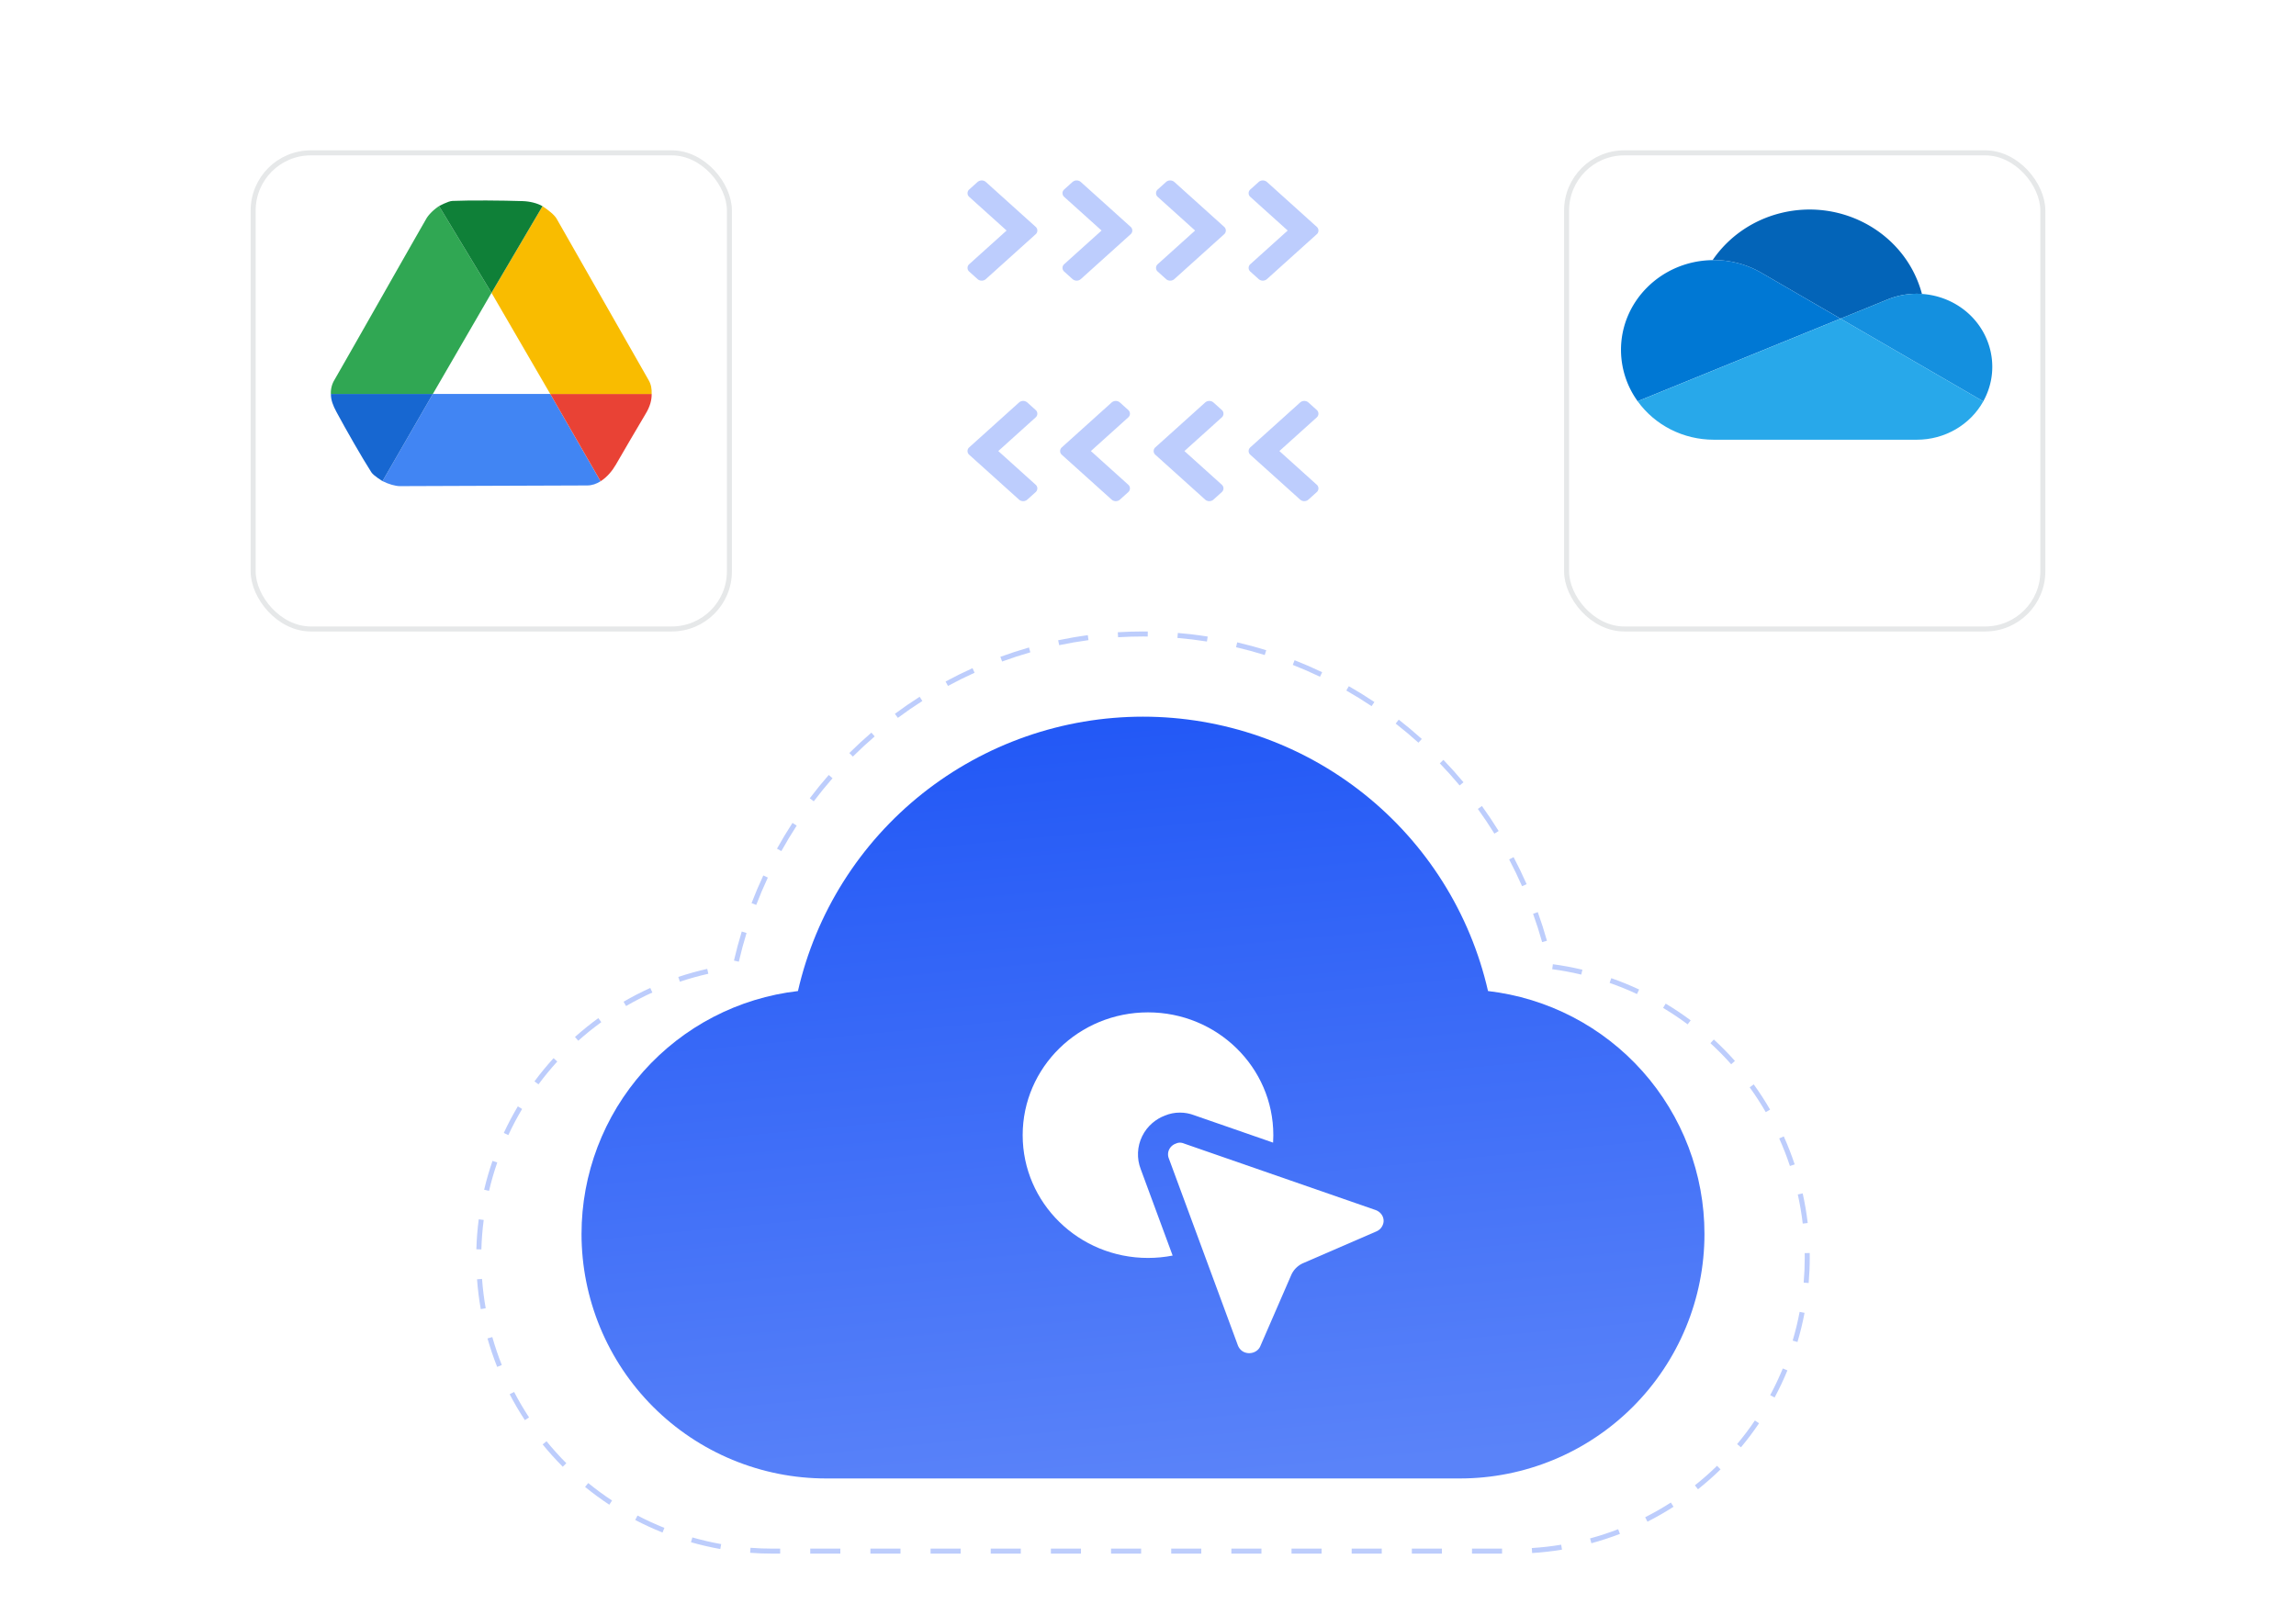 <svg xmlns="http://www.w3.org/2000/svg" fill="none" width="458" height="320"><defs><filter id="b" filterUnits="objectBoundingBox" color-interpolation-filters="sRGB" x="-40" y="-30" width="176" height="176"><feFlood flood-opacity="0" result="BackgroundImageFix"/><feColorMatrix in="SourceAlpha" values="0 0 0 0 0 0 0 0 0 0 0 0 0 0 0 0 0 0 127 0"/><feOffset dy="10"/><feGaussianBlur stdDeviation="10"/><feColorMatrix values="0 0 0 0 0 0 0 0 0 0 0 0 0 0 0 0 0 0 0.05 0"/><feBlend in2="BackgroundImageFix" result="effect1_dropShadow"/><feBlend in="SourceGraphic" in2="effect1_dropShadow" result="shape"/></filter><filter id="c" filterUnits="objectBoundingBox" color-interpolation-filters="sRGB" x="-40" y="-30" width="176" height="176"><feFlood flood-opacity="0" result="BackgroundImageFix"/><feColorMatrix in="SourceAlpha" values="0 0 0 0 0 0 0 0 0 0 0 0 0 0 0 0 0 0 127 0"/><feOffset dy="10"/><feGaussianBlur stdDeviation="10"/><feColorMatrix values="0 0 0 0 0 0 0 0 0 0 0 0 0 0 0 0 0 0 0.05 0"/><feBlend in2="BackgroundImageFix" result="effect1_dropShadow"/><feBlend in="SourceGraphic" in2="effect1_dropShadow" result="shape"/></filter><linearGradient x1=".439" y1="0" x2=".576" y2="1" id="a"><stop offset="0%" stop-color="#1149ED"/><stop offset="0%" stop-color="#2258F6"/><stop offset="100%" stop-color="#5A83F9"/></linearGradient></defs><g style="mix-blend-mode:passthrough"><rect width="458" height="320" rx="0" fill="#FFF"/><g style="mix-blend-mode:passthrough"><g style="mix-blend-mode:passthrough"><path d="M211.077 127.754q2.94-.616 5.916-1.017l.133.992q-2.939.395-5.844 1.004l-.205-.98zm-11.524 3.301q2.819-1.033 5.703-1.86l.275.962q-2.849.816-5.634 1.837l-.344-.939zm-10.932 4.93q2.64-1.428 5.376-2.662l.41.912q-2.701 1.218-5.31 2.63l-.476-.88zm-10.112 6.447q2.41-1.792 4.94-3.405l.538.843q-2.5 1.594-4.881 3.364l-.597-.802zm-9.09 7.822q2.132-2.116 4.406-4.073l.653.757q-2.248 1.935-4.353 4.026l-.705-.71zm-7.89 9.031q1.812-2.396 3.786-4.656l.754.658q-1.951 2.233-3.742 4.601l-.797-.603zm-6.54 10.05q1.457-2.626 3.094-5.14l.838.545q-1.617 2.485-3.058 5.08l-.874-.485zm-5.073 10.867q1.077-2.803 2.346-5.521l.906.423q-1.254 2.687-2.318 5.457l-.934-.359zm-3.51 11.466q.677-2.927 1.556-5.798l.956.293q-.869 2.838-1.539 5.73l-.974-.225zm-11.105 3.267q2.847-.954 5.775-1.614l.22.976q-2.879.649-5.677 1.586l-.318-.948zm-10.918 4.94q2.597-1.51 5.334-2.748l.412.911q-2.69 1.217-5.244 2.701l-.502-.864zm-9.694 7.039q2.239-2.002 4.669-3.766l.587.809q-2.388 1.734-4.59 3.702l-.666-.745zm-8.075 8.853q1.788-2.413 3.813-4.632l.738.674q-1.99 2.182-3.748 4.554l-.803-.596zm-6.122 10.299q1.265-2.723 2.8-5.305l.859.511q-1.509 2.538-2.752 5.215l-.907-.421zm-3.917 11.325q.688-2.923 1.67-5.762l.945.327q-.965 2.791-1.642 5.664l-.973-.229zm-1.551 11.88q.084-3.003.473-5.982l.992.13q-.383 2.928-.466 5.88l-1-.028zm.876 11.941q-.522-2.958-.742-5.954l.998-.073q.216 2.945.73 5.853l-.986.174zm3.271 11.528q-1.108-2.791-1.928-5.68l.962-.273q.806 2.84 1.896 5.584l-.93.369zm5.53 10.629q-1.65-2.51-3.035-5.174l.887-.461q1.362 2.619 2.983 5.086l-.835.549zm7.56 9.294q-2.121-2.125-4.016-4.455l.775-.631q1.863 2.29 3.949 4.38l-.708.706zm9.28 7.578q-2.506-1.654-4.832-3.553l.632-.775q2.287 1.867 4.751 3.493l-.55.835zm10.62 5.548q-2.79-1.113-5.45-2.504l.462-.886q2.617 1.367 5.358 2.461l-.37.929zm11.52 3.292q-2.957-.528-5.845-1.354l.275-.961q2.84.811 5.746 1.33l-.175.985zm11.945.919h-1.564q-2.217 0-4.427-.166l.075-.997q2.173.163 4.352.163h1.564v1zm12 0h-6v-1h6v1zm12 0h-6v-1h6v1zm12 0h-6v-1h6v1zm12 0h-6v-1h6v1zm12 0h-6v-1h6v1zm12 0h-6v-1h6v1zm12 0h-6v-1h6v1zm12 0h-6v-1h6v1zm12 0h-6v-1h6v1zm12 0h-6v-1h6v1zm12 0h-6v-1h6v1zm12 0h-6v-1h6v1zm11.952-.792q-2.962.49-5.96.677l-.062-.998q2.947-.184 5.859-.666l.163.987zm11.563-3.145q-2.803 1.078-5.701 1.866l-.263-.965q2.85-.775 5.605-1.835l.359.934zm10.689-5.414q-2.527 1.622-5.206 2.979l-.452-.892q2.634-1.334 5.118-2.929l.54.842zm9.377-7.459q-2.149 2.098-4.499 3.968l-.622-.783q2.31-1.838 4.422-3.901l.699.716zm7.678-9.199q-1.68 2.489-3.605 4.794l-.768-.64q1.892-2.267 3.545-4.714l.828.56zm5.664-10.559q-1.144 2.777-2.563 5.423l-.882-.473q1.396-2.601 2.52-5.331l.925.381zm3.415-11.482q-.559 2.949-1.415 5.827l-.959-.285q.842-2.829 1.392-5.729l.982.187zm1.029-11.931q.007.46.007.919 0 2.539-.218 5.07l-.996-.086q.214-2.487.214-4.984 0-.451-.007-.903l1-.016zm-1.401-11.9q.652 2.931 1.003 5.914l-.993.117q-.345-2.932-.986-5.814l.976-.217zm-3.773-11.371q1.23 2.74 2.176 5.591l-.949.314q-.93-2.802-2.139-5.495l.912-.41zm-5.991-10.377q1.758 2.435 3.259 5.036l-.866.5q-1.476-2.557-3.204-4.95l.811-.586zm-7.963-8.955q2.214 2.031 4.21 4.276l-.747.664q-1.963-2.206-4.139-4.203l.676-.737zm-9.605-7.162q2.577 1.542 4.985 3.337l-.598.801q-2.367-1.764-4.9-3.28l.513-.858zm-10.852-5.077q2.836.99 5.557 2.263l-.424.906q-2.675-1.251-5.463-2.225l.33-.944zm-11.65-2.781q2.974.397 5.893 1.094l-.232.973q-2.87-.685-5.794-1.076l.133-.991zm-3.01-10.398q1.014 2.825 1.829 5.715l-.962.272q-.806-2.858-1.808-5.65l.941-.338zm-4.827-10.976q1.396 2.654 2.604 5.401l-.915.403q-1.194-2.715-2.574-5.339l.885-.465zm-6.316-10.197q1.756 2.434 3.337 4.988l-.85.526q-1.563-2.524-3.298-4.929l.811-.585zm-7.683-9.206q2.081 2.162 4.005 4.468l-.768.64q-1.901-2.278-3.958-4.414l.721-.694zm-8.909-8.027q2.366 1.844 4.598 3.855l-.67.743q-2.205-1.987-4.543-3.81l.615-.788zm-9.961-6.676q2.606 1.487 5.101 3.16l-.557.83q-2.465-1.652-5.04-3.122l.496-.868zm-10.813-5.18q2.791 1.098 5.498 2.394l-.432.902q-2.674-1.28-5.432-2.365l.366-.93zm-11.451-3.568q2.922.683 5.789 1.576l-.297.955q-2.833-.883-5.72-1.558l.228-.973zm-11.841-1.875q2.99.253 5.955.722l-.156.988q-2.929-.464-5.883-.713l.084-.997zm-5.995-.287l-.011 1q-.471-.006-.942-.006-2.489 0-4.973.152l-.061-.998q2.515-.154 5.034-.154.477 0 .953.006z" fill-rule="evenodd" fill="#BDCDFC"/><path d="M159.173 197.744q.33-1.444.72-2.874.391-1.429.842-2.84.45-1.411.96-2.803.51-1.39 1.078-2.76.568-1.368 1.193-2.712.625-1.343 1.307-2.66.681-1.316 1.418-2.602.736-1.286 1.526-2.54.79-1.255 1.632-2.476.843-1.22 1.736-2.403.893-1.184 1.835-2.33.942-1.145 1.932-2.25.99-1.104 2.025-2.166 1.035-1.062 2.114-2.08 1.08-1.018 2.201-1.99 1.122-.971 2.283-1.895 1.161-.924 2.36-1.798 1.2-.874 2.435-1.697 1.235-.824 2.504-1.594 1.269-.77 2.57-1.487 1.3-.717 2.629-1.379 1.33-.661 2.685-1.266 1.356-.605 2.737-1.153 1.38-.548 2.782-1.037 1.403-.49 2.824-.92 1.422-.43 2.86-.8 1.44-.37 2.892-.68 1.453-.309 2.918-.557 1.465-.248 2.938-.435 1.474-.186 2.955-.31 1.48-.125 2.965-.188 1.484-.062 2.97-.062 1.486 0 2.97.062 1.484.063 2.965.187 1.48.125 2.954.311 1.474.187 2.939.435t2.918.558q1.452.309 2.891.679 1.439.37 2.86.8 1.422.43 2.824.92 1.403.489 2.783 1.037 1.381.547 2.737 1.153 1.356.605 2.685 1.266 1.329.662 2.629 1.379 1.301.716 2.57 1.487 1.268.77 2.503 1.594 1.236.823 2.435 1.697 1.199.874 2.361 1.798 1.161.924 2.282 1.895 1.122.972 2.201 1.99t2.115 2.08q1.035 1.062 2.025 2.167.99 1.104 1.932 2.25.942 1.145 1.835 2.328.893 1.184 1.735 2.404.843 1.22 1.633 2.475.79 1.254 1.526 2.54.736 1.287 1.418 2.603.681 1.316 1.307 2.66.625 1.344 1.193 2.712.568 1.369 1.078 2.76.509 1.391.96 2.803.45 1.411.841 2.84.391 1.43.721 2.873 1.102.128 2.197.306 1.096.178 2.182.405 1.086.227 2.161.504 1.075.276 2.136.601 1.061.325 2.106.698 1.045.373 2.073.793 1.027.42 2.034.887 1.007.466 1.992.978.984.512 1.945 1.068.96.555 1.894 1.154.935.6 1.841 1.24.906.641 1.782 1.323.876.681 1.72 1.402.844.72 1.654 1.478.81.758 1.585 1.553.776.794 1.514 1.622.738.83 1.438 1.69.699.862 1.359 1.754t1.279 1.814q.618.921 1.194 1.87.577.948 1.109 1.922t1.02 1.97q.487.997.929 2.016.442 1.018.837 2.055.395 1.037.742 2.09.347 1.055.646 2.124.3 1.068.55 2.15.25 1.08.451 2.172.201 1.091.352 2.19.15 1.1.251 2.206.101 1.105.152 2.213.05 1.109.05 2.219 0 1.197-.059 2.394-.059 1.196-.176 2.388-.117 1.192-.293 2.377-.176 1.184-.41 2.359-.233 1.175-.524 2.337-.291 1.162-.639 2.308-.348 1.146-.751 2.274-.404 1.127-.862 2.234-.458 1.106-.97 2.189-.513 1.083-1.077 2.139-.565 1.057-1.18 2.084-.616 1.027-1.282 2.023-.665.996-1.379 1.958-.713.962-1.473 1.888-.76.926-1.564 1.813-.804.888-1.651 1.735-.847.847-1.735 1.651-.887.804-1.813 1.564-.926.76-1.888 1.473-.962.714-1.958 1.379-.996.666-2.023 1.282-1.027.615-2.084 1.18-1.056.564-2.139 1.077-1.083.512-2.189.97-1.107.458-2.234.862-1.128.403-2.274.751-1.146.348-2.308.639-1.162.291-2.337.525-1.175.233-2.359.409-1.185.176-2.377.293-1.192.117-2.388.176-1.197.059-2.394.059H164.79q-1.197 0-2.394-.059-1.196-.059-2.388-.176-1.192-.117-2.377-.293-1.184-.176-2.36-.409-1.174-.234-2.336-.525-1.162-.291-2.308-.639-1.146-.348-2.274-.751-1.127-.404-2.234-.862-1.107-.458-2.19-.97-1.082-.513-2.138-1.077-1.057-.565-2.084-1.18-1.027-.616-2.023-1.282-.996-.665-1.958-1.379-.962-.713-1.888-1.473-.926-.76-1.813-1.564-.888-.804-1.735-1.651-.847-.847-1.65-1.735-.805-.887-1.565-1.813-.76-.926-1.473-1.888-.714-.962-1.38-1.958-.665-.996-1.28-2.023-.616-1.027-1.18-2.084-.566-1.056-1.078-2.139-.512-1.083-.97-2.189-.458-1.107-.862-2.234-.403-1.128-.751-2.274-.348-1.146-.639-2.308-.29-1.162-.525-2.337-.233-1.175-.409-2.359-.176-1.185-.293-2.377-.117-1.192-.176-2.388-.059-1.197-.059-2.394 0-1.11.05-2.219.05-1.108.152-2.213.1-1.105.251-2.205t.352-2.19q.201-1.092.451-2.173t.55-2.15q.299-1.069.646-2.123.347-1.054.742-2.09.395-1.038.837-2.056.441-1.018.929-2.015.487-.997 1.02-1.97.532-.974 1.108-1.923.576-.948 1.195-1.87.618-.92 1.278-1.813.66-.892 1.36-1.754.7-.861 1.437-1.69.739-.828 1.514-1.623.775-.794 1.585-1.552.81-.758 1.654-1.478.844-.721 1.72-1.403.876-.68 1.782-1.322.906-.64 1.84-1.24.934-.599 1.895-1.155.96-.556 1.945-1.067.985-.512 1.992-.978 1.007-.467 2.034-.887t2.072-.793q1.045-.373 2.106-.698 1.061-.325 2.136-.602 1.075-.276 2.16-.504 1.087-.227 2.182-.405 1.096-.178 2.198-.305z" fill-rule="evenodd" fill="url(#a)"/><path d="M229 251c-13.807 0-25-10.969-25-24.5s11.193-24.5 25-24.5 25 10.969 25 24.5c0 .5-.015.998-.046 1.491l-15.654-5.435-.019-.008q-1.425-.548-2.92-.548-1.58 0-3.014.606-1.372.523-2.488 1.488-1.28 1.107-2.021 2.621l-.002.003q-.754 1.54-.828 3.252-.075 1.715.544 3.317l6.365 17.24c-1.59.31-3.234.473-4.917.473z" fill-rule="evenodd" fill="#FFF"/><path d="M233.226 229.355a2.202 2.202 0 00-.077 1.767l13.777 37.315c.24.62.72 1.164 1.361 1.397 1.201.465 2.644-.078 3.124-1.242l6.167-14.196a4.634 4.634 0 012.484-2.405l14.497-6.284a2.345 2.345 0 001.281-1.319c.481-1.163-.16-2.482-1.442-2.947l-38.205-13.266c-.561-.233-1.122-.233-1.602 0-.602.2-1.094.626-1.365 1.18z" fill="#FFF"/></g><g style="mix-blend-mode:passthrough"><g style="mix-blend-mode:passthrough" filter="url(#b)"><rect x="50" y="20" width="96" height="96" rx="12" fill="#FFF"/><rect x="50.5" y="20.5" width="95" height="95" rx="11.5" stroke="#E6E8E9"/></g><g style="mix-blend-mode:passthrough"><path d="M109.769 78.611h-23.43l-10.033 17.39c1.207.61 2.578.999 3.464.999 9.217 0 28.027-.136 37.364-.136.96 0 1.86-.324 2.664-.833L109.77 78.61z" fill="#4185F3"/><path d="M76.305 96l10.033-17.389h-20.33c-.01 1.208.423 2.313 1.101 3.575 1.89 3.508 5.089 9.119 6.968 12.048.463.722 2.302 1.803 2.229 1.766z" fill="#1767D1"/><path d="M109.77 78.61l10.033 17.418c1.3-.82 2.36-2.12 3.048-3.316 1.554-2.698 4.18-7.19 5.993-10.231.842-1.414 1.169-2.684 1.148-3.872l-20.222.001z" fill="#E94235"/><path d="M86.341 78.612l11.703-20.188-10.459-17.303c-1.131.739-2.099 1.74-2.538 2.503C80.482 51.57 71.285 67.853 66.66 75.9a4.944 4.944 0 00-.654 2.711h20.335z" fill="#30A753"/><path d="M109.767 78.614L98.043 58.426l10.172-17.284c1.132.739 2.373 1.72 2.813 2.485 4.565 7.944 13.762 24.227 18.389 32.275.477.827.621 1.764.575 2.711l-20.225.001z" fill="#F9BC00"/><path d="M87.584 41.125l10.46 17.3 10.172-17.284c-1.05-.61-2.536-.97-3.977-1.015-4.007-.132-10.503-.186-13.999-.035-.862.038-2.645 1.026-2.656 1.034z" fill="#0F8038"/></g></g><g style="mix-blend-mode:passthrough"><g style="mix-blend-mode:passthrough" filter="url(#c)"><rect x="312" y="20" width="96" height="96" rx="12" fill="#FFF"/><rect x="312.5" y="20.5" width="95" height="95" rx="11.5" stroke="#E6E8E9"/></g><g style="mix-blend-mode:passthrough"><path d="M351.591 54.568v-.003l15.55 9.015 9.264-3.775a15.426 15.426 0 016.98-1.153c-3.175-11.984-15.784-19.208-28.166-16.137-5.579 1.384-10.424 4.731-13.589 9.387l.236-.007a18.88 18.88 0 019.725 2.673z" fill="#0364B8"/><path d="M351.594 54.566a18.882 18.882 0 00-9.728-2.67l-.236.007c-10.22.124-18.404 8.244-18.276 18.136a17.525 17.525 0 003.325 10.021l13.706-5.584 6.096-2.484 13.57-5.528 7.088-2.884-15.545-9.014z" fill="#0078D4"/><path d="M383.386 58.651q-.508-.035-1.017-.036a15.42 15.42 0 00-5.962 1.192l-9.267 3.773 2.687 1.557 8.806 5.104 3.845 2.227 13.137 7.615c3.94-7.077 1.206-15.91-6.11-19.723a15.421 15.421 0 00-6.12-1.709z" fill="#1490DF"/><path d="M382.478 72.47l-3.845-2.227-8.804-5.107-2.685-1.554-7.09 2.885-13.57 5.527-6.098 2.483-13.711 5.584c3.46 4.813 9.135 7.68 15.192 7.677h40.504c5.534.002 10.622-2.937 13.247-7.652l-13.14-7.616z" fill="#28A8EA"/></g></g><path d="M232.6 36.31l-1.654 1.49a.982.982 0 000 1.491l7.447 6.708-7.448 6.709a.982.982 0 000 1.49l1.655 1.491a1.263 1.263 0 001.655 0l8.244-7.425.032-.028 1.655-1.49a.978.978 0 00.204-1.245 1.071 1.071 0 00-.204-.247l-1.655-1.491a1.901 1.901 0 00-.018-.016l-8.257-7.438a1.263 1.263 0 00-1.655 0zm18.474 0l-1.656 1.49a.982.982 0 000 1.491l7.448 6.708-7.448 6.709a.982.982 0 000 1.49l1.655 1.491a1.263 1.263 0 001.655 0l8.243-7.425.033-.028 1.655-1.49a.978.978 0 00.203-1.245 1.071 1.071 0 00-.204-.247l-1.655-1.491a1.126 1.126 0 00-.017-.016l-8.257-7.438a1.263 1.263 0 00-1.655 0zm-37.132-.001l-1.655 1.49a.982.982 0 000 1.491l7.448 6.71-7.447 6.707a.982.982 0 000 1.49l1.655 1.492a1.263 1.263 0 001.655 0l9.93-8.945a.982.982 0 000-1.491l-1.655-1.49a1.135 1.135 0 00-.045-.04l-8.231-7.414a1.263 1.263 0 00-1.655 0zm-18.942 0l-1.655 1.49a.982.982 0 000 1.491l7.447 6.71-7.448 6.708a.982.982 0 000 1.49L195 55.69a1.263 1.263 0 001.655 0l8.244-7.426.032-.028 1.655-1.49a.978.978 0 00.204-1.245 1.066 1.066 0 00-.204-.247l-1.655-1.49a.807.807 0 00-.018-.016l-8.257-7.438a1.263 1.263 0 00-1.655 0zm28.4 44.001l1.655 1.49a.982.982 0 010 1.49L217.608 90l7.447 6.708a.982.982 0 010 1.49L223.4 99.69a1.263 1.263 0 01-1.655 0l-8.243-7.425a1.217 1.217 0 01-.032-.028l-1.655-1.49a.978.978 0 01-.204-1.246c.053-.088.12-.172.204-.246l1.655-1.491.018-.016 8.257-7.438a1.263 1.263 0 011.655 0zm-18.473 0l1.655 1.49a.982.982 0 010 1.49L199.135 90l7.448 6.708a.982.982 0 010 1.49l-1.655 1.491a1.263 1.263 0 01-1.655 0l-8.244-7.425a1.076 1.076 0 01-.032-.028l-1.655-1.49a.978.978 0 01-.204-1.246c.053-.088.121-.172.204-.246l1.655-1.491.018-.016 8.257-7.438a1.263 1.263 0 011.655 0zm37.132-.001l1.655 1.49a.982.982 0 010 1.491L236.266 90l7.446 6.707a.982.982 0 010 1.49l-1.655 1.492a1.263 1.263 0 01-1.655 0l-9.93-8.945a.982.982 0 010-1.491l1.655-1.49.046-.04 8.23-7.414a1.263 1.263 0 011.656 0zm18.942 0l1.655 1.49a.982.982 0 010 1.491l-7.447 6.708 7.447 6.71a.982.982 0 010 1.49l-1.655 1.49a1.263 1.263 0 01-1.655 0l-8.243-7.425a1.213 1.213 0 01-.032-.028l-1.655-1.49a.978.978 0 01-.204-1.245c.053-.089.12-.172.204-.247l1.655-1.49a.807.807 0 01.018-.016l8.257-7.438a1.263 1.263 0 011.655 0z" fill-rule="evenodd" fill="#2258F6" opacity=".3"/></g></g></svg>